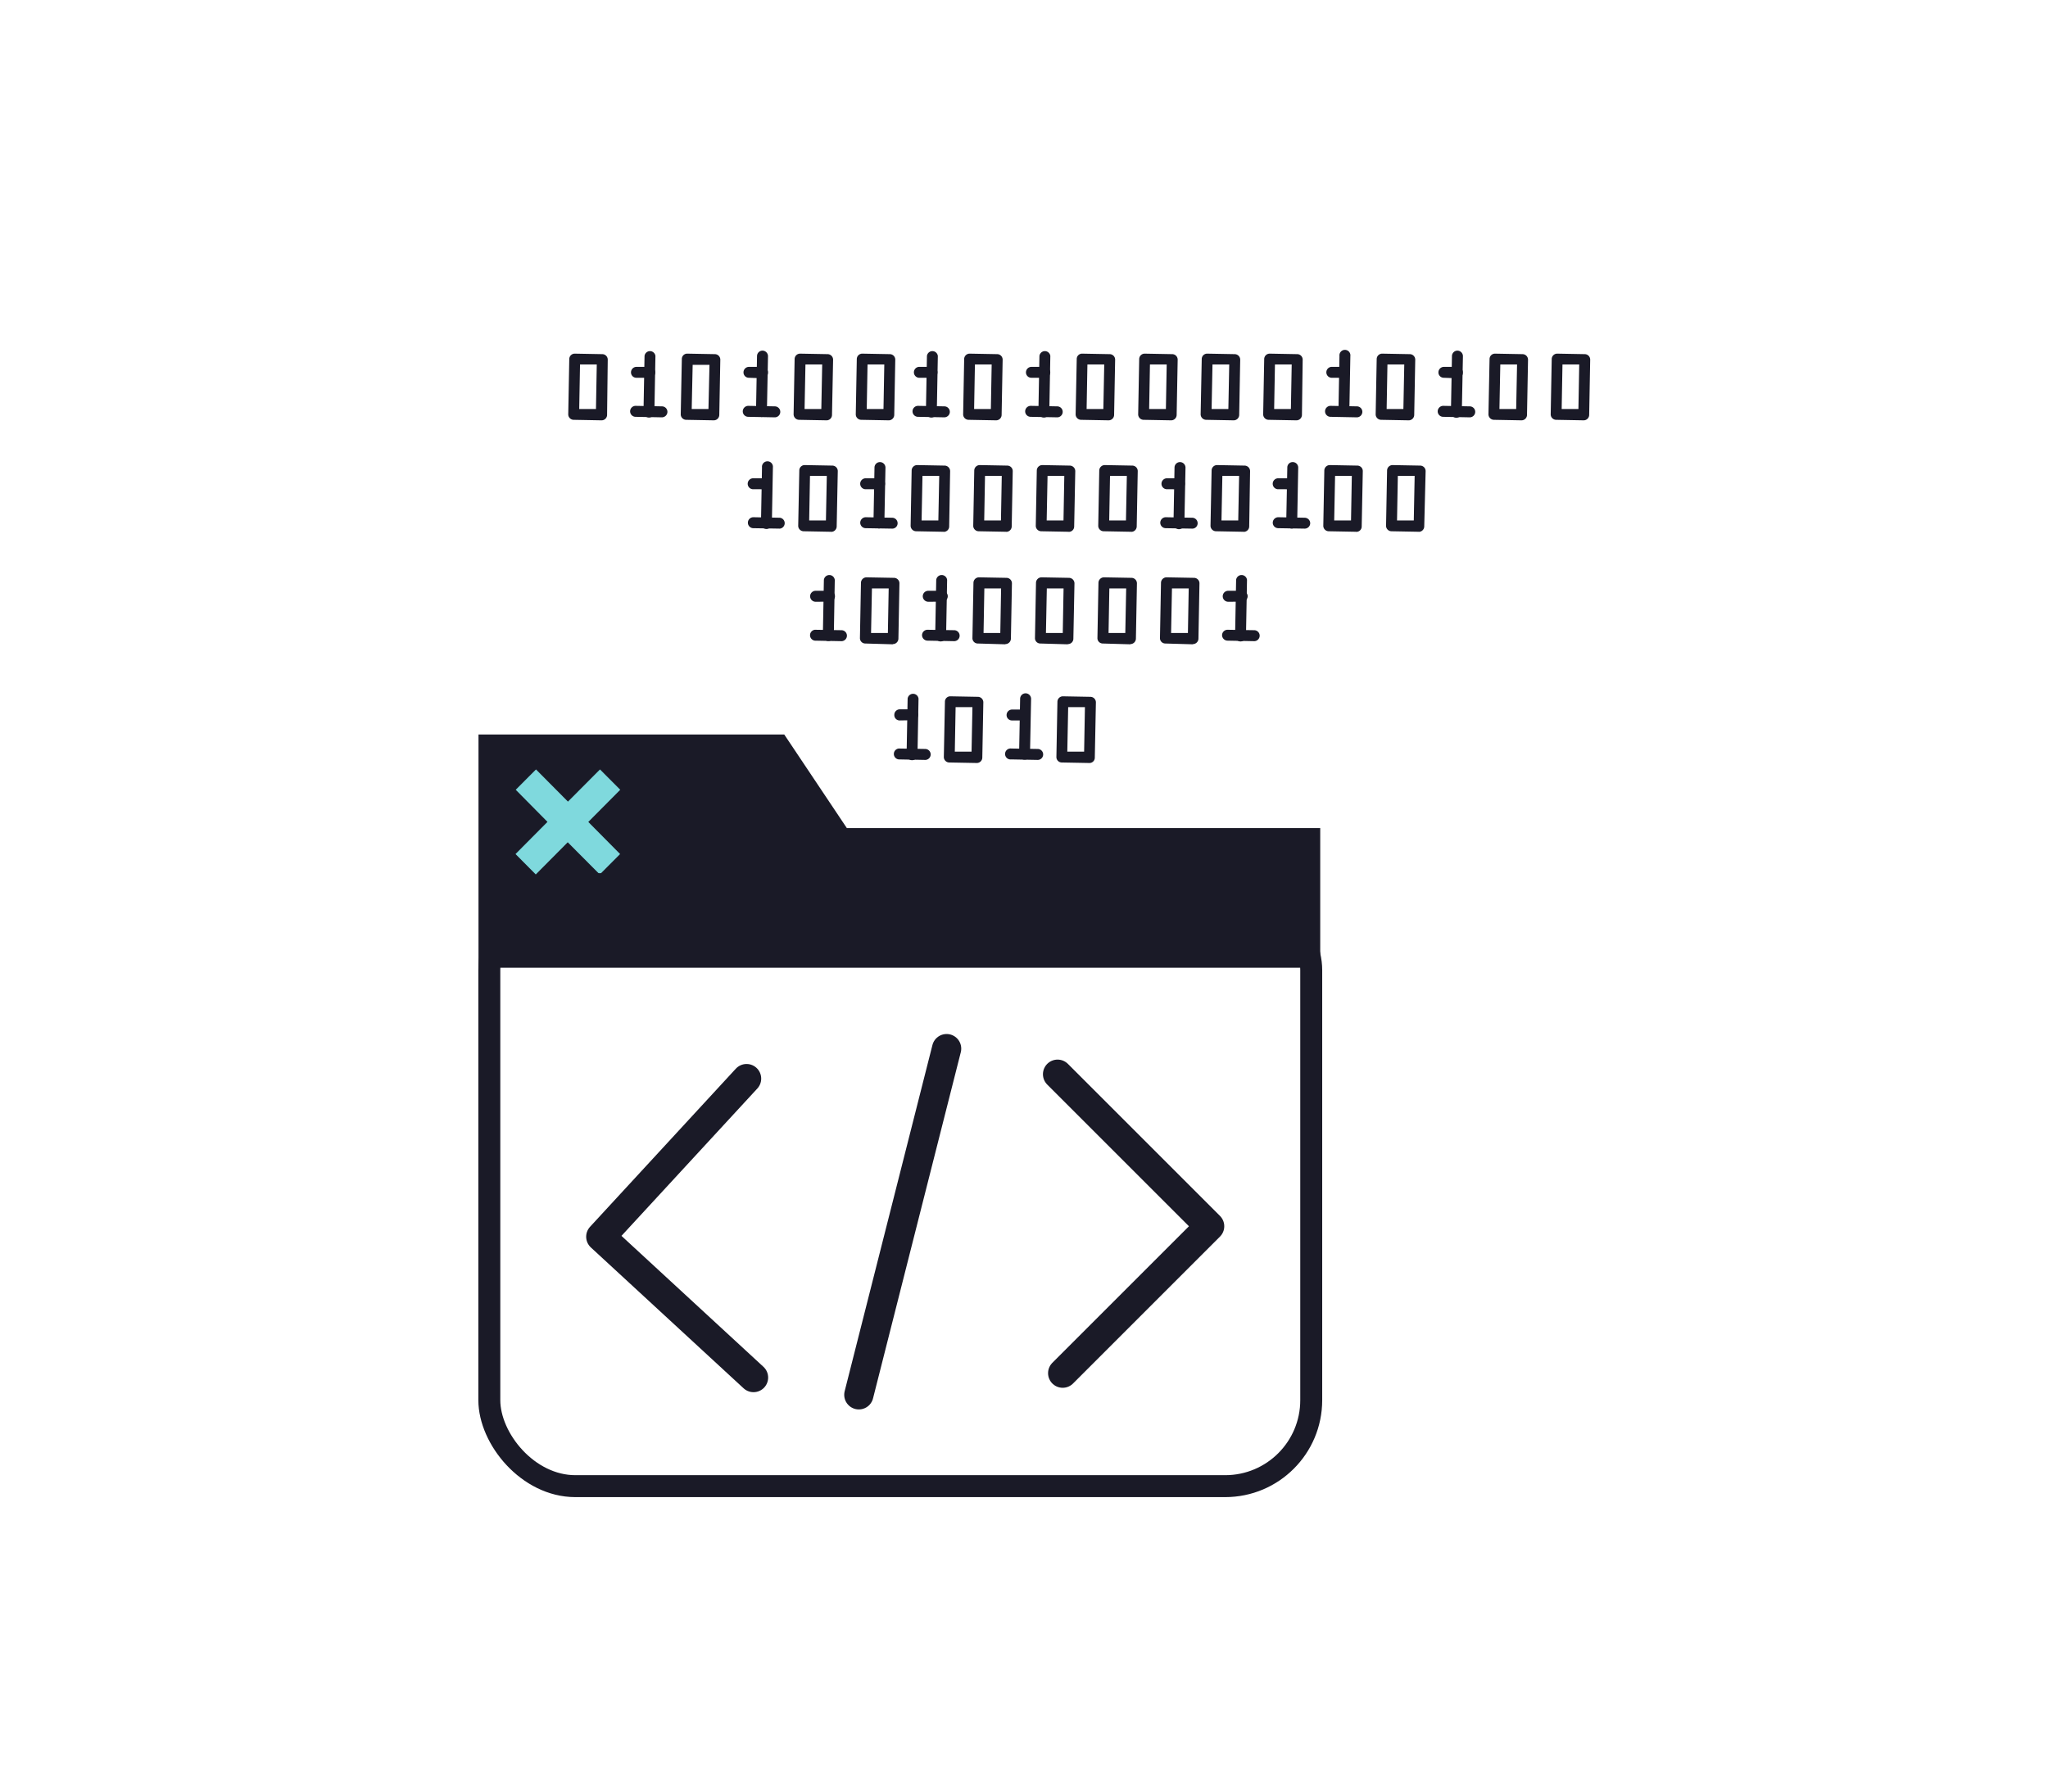 <svg id="Layer_14" data-name="Layer 14" xmlns="http://www.w3.org/2000/svg" viewBox="0 0 280 245"><defs><style>.cls-1{fill:#7fd9dd;}.cls-2,.cls-4{fill:none;stroke:#1a1a27;}.cls-2{stroke-miterlimit:10;stroke-width:3px;}.cls-3,.cls-5{fill:#1a1a27;}.cls-4{stroke-linecap:round;stroke-linejoin:round;stroke-width:4px;}.cls-5{fill-rule:evenodd;}</style></defs><title>פיתוח</title><rect class="cls-1" x="67.42" y="102.24" width="26" height="21.33"/><rect class="cls-2" x="66.9" y="120.91" width="112.37" height="82.32" rx="11.76" ry="11.76"/><path class="cls-3" d="M115.78,113.24l-8.56-12.8H65.42v31.9H180.5v-19.1Zm-31,3.55L82,119.58l-4.38-4.4-4.37,4.4-2.77-2.79,4.37-4.4L70.51,108l2.77-2.78,4.37,4.4,4.38-4.4L84.8,108l-4.37,4.4Z"/><polyline class="cls-4" points="144.59 146.9 165.38 167.69 145.29 187.78"/><polyline class="cls-4" points="102.07 147.5 82.14 169.12 103.02 188.38"/><line class="cls-4" x1="129.42" y1="143.4" x2="117.42" y2="190.74"/><path class="cls-5" d="M125.51,57a.75.75,0,0,1,0-1.5l3.62.07a.75.75,0,0,1,.73.76.76.76,0,0,1-.76.74Z"/><path class="cls-5" d="M125.61,51.66a.75.75,0,0,1,0-1.49l1.81,0a.75.75,0,0,1,0,1.5Z"/><path class="cls-5" d="M140.89,57a.75.75,0,0,1-.73-.76.76.76,0,0,1,.76-.74l3.62.07a.75.75,0,0,1,0,1.5Z"/><path class="cls-5" d="M141,51.66a.73.73,0,0,1-.73-.76.75.75,0,0,1,.76-.73l1.81,0a.75.75,0,0,1,0,1.5Z"/><path class="cls-5" d="M181.91,57a.75.75,0,0,1,0-1.5l3.62.07a.75.75,0,0,1,.73.76.76.76,0,0,1-.76.74Z"/><path class="cls-5" d="M182,51.66a.75.75,0,0,1,0-1.49l1.81,0a.75.75,0,0,1,0,1.5Z"/><path class="cls-5" d="M197.29,57a.75.75,0,0,1-.73-.76.76.76,0,0,1,.76-.74l3.62.07a.75.75,0,0,1,0,1.5Z"/><path class="cls-5" d="M197.39,51.66a.73.73,0,0,1-.73-.76.75.75,0,0,1,.76-.73l1.81,0A.75.75,0,0,1,200,51a.74.74,0,0,1-.76.73Z"/><path class="cls-5" d="M136.18,57.48h0l-3.77-.07a.75.75,0,0,1-.73-.76v0l.14-7.56a.75.75,0,0,1,.76-.73h0l3.77.07a.75.75,0,0,1,.73.76v0l-.14,7.56a.75.75,0,0,1-.76.73Zm-3-1.55,2.29,0,.11-6.09-2.29,0Z"/><path class="cls-5" d="M126.73,48.68a.75.75,0,0,1,1.49,0l-.14,7.58a.75.75,0,1,1-1.49,0Z"/><path class="cls-5" d="M151.56,57.48h0l-3.77-.07a.75.75,0,0,1-.73-.76v0l.15-7.56a.73.73,0,0,1,.76-.73h0l3.76.07a.75.75,0,0,1,.73.76v0l-.14,7.56a.75.75,0,0,1-.76.73Zm-3-1.55,2.29,0,.12-6.09-2.3,0Z"/><path class="cls-5" d="M142.11,48.68a.75.75,0,0,1,1.49,0l-.14,7.58a.75.75,0,1,1-1.49,0Z"/><path class="cls-5" d="M160.11,57.48h0l-3.77-.07a.75.75,0,0,1-.73-.76v0l.14-7.56a.75.75,0,0,1,.76-.73h0l3.77.07a.75.75,0,0,1,.73.76v0l-.14,7.56a.75.75,0,0,1-.76.73Zm-3-1.55,2.29,0,.11-6.09-2.29,0Z"/><path class="cls-5" d="M168.65,57.48h0l-3.76-.07a.76.76,0,0,1-.74-.76v0l.15-7.56a.74.74,0,0,1,.76-.73h0l3.76.07a.76.76,0,0,1,.74.76v0l-.14,7.56a.75.75,0,0,1-.76.73Zm-3-1.55,2.29,0,.12-6.09-2.29,0Z"/><path class="cls-5" d="M177.2,57.48h0l-3.77-.07a.75.75,0,0,1-.73-.76v0l.14-7.56a.75.75,0,0,1,.76-.73h0l3.77.07a.75.75,0,0,1,.73.76v0L178,56.75a.75.75,0,0,1-.76.73Zm-3-1.55,2.29,0,.11-6.09-2.29,0Z"/><path class="cls-5" d="M192.58,57.48h0l-3.77-.07a.75.75,0,0,1-.73-.76v0l.14-7.56a.75.75,0,0,1,.77-.73h0l3.77.07a.75.75,0,0,1,.73.76v0l-.14,7.56a.75.75,0,0,1-.76.73Zm-3-1.55,2.29,0,.12-6.09-2.3,0Z"/><path class="cls-5" d="M183.13,48.68a.75.75,0,1,1,1.49,0l-.14,7.58a.75.75,0,0,1-1.49,0Z"/><path class="cls-5" d="M208,57.48h0l-3.76-.07a.76.76,0,0,1-.74-.76v0l.15-7.56a.74.74,0,0,1,.76-.73h0l3.76.07a.76.76,0,0,1,.74.76v0l-.14,7.56a.75.75,0,0,1-.76.73Zm-3-1.55,2.29,0,.12-6.09-2.29,0Z"/><path class="cls-5" d="M198.51,48.68a.75.75,0,0,1,.76-.73.76.76,0,0,1,.74.76l-.15,7.58a.75.75,0,1,1-1.49,0Z"/><path class="cls-5" d="M216.51,57.48h0l-3.77-.07a.75.75,0,0,1-.73-.76v0l.14-7.56a.75.75,0,0,1,.76-.73h0l3.77.07a.75.75,0,0,1,.73.76v0l-.14,7.56a.75.75,0,0,1-.76.73Zm-3-1.55,2.29,0,.11-6.09-2.29,0Z"/><path class="cls-5" d="M86.9,57a.75.75,0,0,1,0-1.5l3.62.07a.75.75,0,0,1,.73.76.76.76,0,0,1-.76.74Z"/><path class="cls-5" d="M87,51.66a.73.73,0,0,1-.73-.76.75.75,0,0,1,.76-.73l1.81,0a.75.75,0,0,1,0,1.5Z"/><path class="cls-5" d="M102.28,57a.75.75,0,0,1-.73-.76.76.76,0,0,1,.76-.74l3.62.07a.75.75,0,0,1,0,1.5Z"/><path class="cls-5" d="M102.38,51.66a.73.73,0,0,1-.73-.76.75.75,0,0,1,.76-.73l1.81,0A.75.75,0,0,1,105,51a.74.74,0,0,1-.76.73Z"/><path class="cls-5" d="M82.19,57.48h0l-3.77-.07a.75.75,0,0,1-.73-.76v0l.14-7.56a.75.75,0,0,1,.76-.73h0l3.77.07a.75.75,0,0,1,.73.76v0L83,56.75a.75.75,0,0,1-.76.73Zm-3-1.55,2.29,0,.11-6.09-2.29,0Z"/><path class="cls-5" d="M97.57,57.48h0l-3.77-.07a.75.75,0,0,1-.73-.76v0l.15-7.56a.73.73,0,0,1,.76-.73h0l3.77.07a.75.75,0,0,1,.73.76v0l-.14,7.56a.75.75,0,0,1-.76.73Zm-3-1.55,2.29,0L97,49.89l-2.3,0Z"/><path class="cls-5" d="M88.12,48.68a.75.75,0,0,1,1.49,0l-.14,7.58a.75.75,0,1,1-1.49,0Z"/><path class="cls-5" d="M113,57.48h0l-3.76-.07a.76.76,0,0,1-.74-.76v0l.14-7.56a.75.75,0,0,1,.76-.73h0l3.76.07a.76.76,0,0,1,.74.76v0l-.15,7.56a.74.74,0,0,1-.76.73Zm-3-1.55,2.29,0,.12-6.09-2.29,0Z"/><path class="cls-5" d="M103.5,48.68a.75.75,0,0,1,.76-.73.76.76,0,0,1,.74.76l-.15,7.58a.73.73,0,0,1-.76.73.75.75,0,0,1-.73-.76Z"/><path class="cls-5" d="M121.5,57.48h0l-3.77-.07a.75.75,0,0,1-.73-.76v0l.14-7.56a.75.75,0,0,1,.76-.73h0l3.77.07a.75.75,0,0,1,.73.76v0l-.14,7.56a.75.75,0,0,1-.76.73Zm-3-1.55,2.29,0,.11-6.09-2.29,0Z"/><path class="cls-5" d="M103,72.23a.75.75,0,0,1,0-1.5l3.62.07a.75.75,0,0,1,0,1.49Z"/><path class="cls-5" d="M103.06,66.9a.75.75,0,1,1,0-1.49l1.81,0a.75.75,0,0,1,.73.76.76.76,0,0,1-.76.74Z"/><path class="cls-5" d="M118.34,72.23a.75.75,0,0,1-.73-.76.76.76,0,0,1,.76-.74l3.62.07a.75.75,0,0,1,.73.76.73.73,0,0,1-.76.73Z"/><path class="cls-5" d="M118.44,66.9a.75.75,0,1,1,0-1.49l1.81,0a.75.75,0,0,1,0,1.5Z"/><path class="cls-5" d="M159.36,72.23a.75.75,0,0,1-.73-.76.76.76,0,0,1,.76-.74l3.62.07a.75.75,0,0,1,.73.76.73.73,0,0,1-.76.73Z"/><path class="cls-5" d="M159.46,66.9a.75.75,0,0,1,0-1.49l1.81,0a.75.75,0,0,1,.73.76.76.76,0,0,1-.76.74Z"/><path class="cls-5" d="M174.74,72.23a.75.75,0,0,1-.73-.76.76.76,0,0,1,.76-.74l3.62.07a.76.76,0,0,1,.74.76.75.75,0,0,1-.76.73Z"/><path class="cls-5" d="M174.84,66.9a.75.75,0,1,1,0-1.49l1.81,0a.75.75,0,0,1,0,1.5Z"/><path class="cls-5" d="M113.63,72.72h0l-3.77-.07a.75.75,0,0,1-.73-.76v0l.15-7.56a.73.73,0,0,1,.76-.73h0l3.77.07a.75.75,0,0,1,.73.76v0L114.39,72a.75.75,0,0,1-.76.73Zm-3-1.55,2.29,0,.12-6.09-2.3,0Z"/><path class="cls-5" d="M104.18,63.92a.75.75,0,1,1,1.49,0l-.14,7.58a.75.75,0,1,1-1.49,0Z"/><path class="cls-5" d="M129,72.72h0l-3.76-.07a.76.76,0,0,1-.74-.76v0l.14-7.56a.75.75,0,0,1,.76-.73h0l3.76.07a.76.76,0,0,1,.74.76v0L129.77,72a.74.74,0,0,1-.76.73Zm-3-1.55,2.29,0,.12-6.09-2.29,0Z"/><path class="cls-5" d="M119.56,63.92a.75.75,0,0,1,.76-.73.76.76,0,0,1,.74.76l-.15,7.58a.73.73,0,0,1-.76.73.75.75,0,0,1-.73-.76Z"/><path class="cls-5" d="M137.56,72.72h0l-3.77-.07a.75.75,0,0,1-.73-.76v0l.14-7.56a.75.75,0,0,1,.76-.73h0l3.77.07a.75.75,0,0,1,.73.76v0L138.32,72a.75.75,0,0,1-.76.73Zm-3-1.55,2.29,0,.11-6.09-2.29,0Z"/><path class="cls-5" d="M146.1,72.72h0l-3.76-.07a.75.75,0,0,1-.73-.76v0l.14-7.56a.75.75,0,0,1,.76-.73h0l3.76.07a.76.76,0,0,1,.74.76v0L146.86,72a.73.73,0,0,1-.76.73Zm-3-1.55,2.3,0,.11-6.09-2.29,0Z"/><path class="cls-5" d="M154.65,72.72h0l-3.77-.07a.75.75,0,0,1-.73-.76v0l.14-7.56a.75.75,0,0,1,.76-.73h0l3.77.07a.75.75,0,0,1,.73.76v0L155.41,72a.75.75,0,0,1-.76.73Zm-3-1.55,2.29,0,.12-6.09-2.3,0Z"/><path class="cls-5" d="M170,72.72h0l-3.76-.07a.76.76,0,0,1-.74-.76v0l.15-7.56a.74.74,0,0,1,.76-.73h0l3.76.07a.76.76,0,0,1,.74.76v0L170.79,72a.75.75,0,0,1-.76.73Zm-3-1.55,2.29,0,.12-6.09-2.29,0Z"/><path class="cls-5" d="M160.58,63.92a.75.75,0,0,1,.76-.73.76.76,0,0,1,.74.76l-.15,7.58a.75.75,0,1,1-1.49,0Z"/><path class="cls-5" d="M185.41,72.72h0l-3.76-.07a.75.75,0,0,1-.73-.76v0l.14-7.56a.75.75,0,0,1,.76-.73h0l3.77.07a.75.75,0,0,1,.73.76v0L186.17,72a.73.73,0,0,1-.76.73Zm-3-1.55,2.3,0,.11-6.09-2.29,0Z"/><path class="cls-5" d="M176,63.92a.73.73,0,0,1,.76-.73.75.75,0,0,1,.73.76l-.14,7.58a.75.75,0,0,1-1.5,0Z"/><path class="cls-5" d="M194,72.72h0l-3.77-.07a.75.75,0,0,1-.73-.76v0l.14-7.56a.75.75,0,0,1,.77-.73h0l3.77.07a.75.75,0,0,1,.73.76v0L194.72,72a.75.75,0,0,1-.76.73Zm-3-1.55,2.29,0,.12-6.09-2.3,0Z"/><path class="cls-5" d="M111.41,87.61a.75.75,0,0,1,0-1.49l3.63.06a.75.75,0,0,1,0,1.5Z"/><path class="cls-5" d="M111.51,82.29a.75.75,0,0,1,0-1.5l1.81,0a.75.75,0,1,1,0,1.49Z"/><path class="cls-5" d="M126.8,87.61a.76.76,0,0,1-.74-.76.75.75,0,0,1,.76-.73l3.63.06a.75.75,0,0,1,0,1.5Z"/><path class="cls-5" d="M126.9,82.29a.76.76,0,0,1-.74-.76.75.75,0,0,1,.77-.74l1.81,0a.75.75,0,1,1,0,1.49Z"/><path class="cls-5" d="M167.82,87.61a.76.76,0,0,1-.74-.76.75.75,0,0,1,.76-.73l3.63.06a.75.75,0,0,1,0,1.5Z"/><path class="cls-5" d="M167.92,82.29a.75.75,0,0,1,0-1.5l1.82,0a.75.75,0,1,1,0,1.49Z"/><path class="cls-5" d="M122.09,88.11h0L118.3,88a.73.73,0,0,1-.73-.76v0l.14-7.55a.76.76,0,0,1,.76-.74h0l3.77.07a.75.75,0,0,1,.73.76v0l-.14,7.56a.76.76,0,0,1-.76.74Zm-3-1.55,2.3,0,.11-6.09-2.29,0Z"/><path class="cls-5" d="M112.64,79.3a.75.75,0,0,1,1.49,0L114,86.91a.75.75,0,0,1-1.5,0Z"/><path class="cls-5" d="M137.47,88.11h0L133.68,88a.73.73,0,0,1-.73-.76v0l.14-7.55a.76.76,0,0,1,.76-.74h0l3.77.07a.75.75,0,0,1,.73.76v0l-.14,7.56a.76.76,0,0,1-.76.74Zm-3-1.55,2.29,0,.11-6.09-2.29,0Z"/><path class="cls-5" d="M128,79.3a.75.75,0,0,1,1.49,0l-.14,7.58a.75.75,0,1,1-1.49,0Z"/><path class="cls-5" d="M146,88.11h0L142.23,88a.73.73,0,0,1-.73-.76v0l.14-7.55a.76.76,0,0,1,.76-.74h0l3.76.07a.76.76,0,0,1,.74.76v0l-.15,7.56a.74.74,0,0,1-.76.74Zm-3-1.55,2.3,0,.11-6.09-2.29,0Z"/><path class="cls-5" d="M154.56,88.11h0L150.77,88a.73.73,0,0,1-.73-.76v0l.14-7.55a.76.76,0,0,1,.76-.74h0l3.77.07a.75.75,0,0,1,.73.76v0l-.14,7.56a.76.76,0,0,1-.76.74Zm-3-1.55,2.29,0,.12-6.09-2.3,0Z"/><path class="cls-5" d="M163.11,88.11h0L159.32,88a.73.73,0,0,1-.73-.76v0l.14-7.55a.76.76,0,0,1,.76-.74h0l3.77.07a.75.75,0,0,1,.73.76v0l-.14,7.56a.76.76,0,0,1-.76.74Zm-3-1.55,2.3,0,.11-6.09-2.29,0Z"/><path class="cls-5" d="M169,79.3a.75.75,0,0,1,1.49,0l-.14,7.58a.75.75,0,1,1-1.49,0Z"/><path class="cls-5" d="M122.87,103.85a.75.75,0,0,1,0-1.49l3.62.06a.75.75,0,0,1,0,1.5Z"/><path class="cls-5" d="M123,98.52a.73.73,0,0,1-.73-.76A.75.75,0,0,1,123,97l1.81,0a.73.73,0,0,1,.73.76.75.75,0,0,1-.76.73Z"/><path class="cls-5" d="M138.25,103.85a.75.75,0,1,1,0-1.49l3.62.06a.75.75,0,1,1,0,1.5Z"/><path class="cls-5" d="M138.35,98.52a.73.73,0,0,1-.73-.76.75.75,0,0,1,.76-.73l1.81,0a.75.75,0,0,1,0,1.49Z"/><path class="cls-5" d="M133.54,104.34h0l-3.76-.07a.75.75,0,0,1-.74-.76v0l.15-7.56a.73.73,0,0,1,.76-.73h0l3.76.07a.75.75,0,0,1,.73.76v0l-.14,7.56a.75.75,0,0,1-.76.73Zm-3-1.55,2.29,0,.12-6.09-2.3,0Z"/><path class="cls-5" d="M124.09,95.54a.75.75,0,0,1,1.49,0l-.14,7.58a.75.75,0,1,1-1.49,0Z"/><path class="cls-5" d="M148.92,104.34h0l-3.76-.07a.74.74,0,0,1-.73-.76v0l.14-7.56a.75.75,0,0,1,.76-.73h0l3.76.07a.76.76,0,0,1,.74.76v0l-.15,7.56a.73.73,0,0,1-.76.73Zm-3-1.55,2.3,0,.11-6.09-2.29,0Z"/><path class="cls-5" d="M139.47,95.54a.75.75,0,0,1,.76-.73.76.76,0,0,1,.74.76l-.15,7.58a.73.73,0,0,1-.76.73.75.75,0,0,1-.73-.76Z"/></svg>